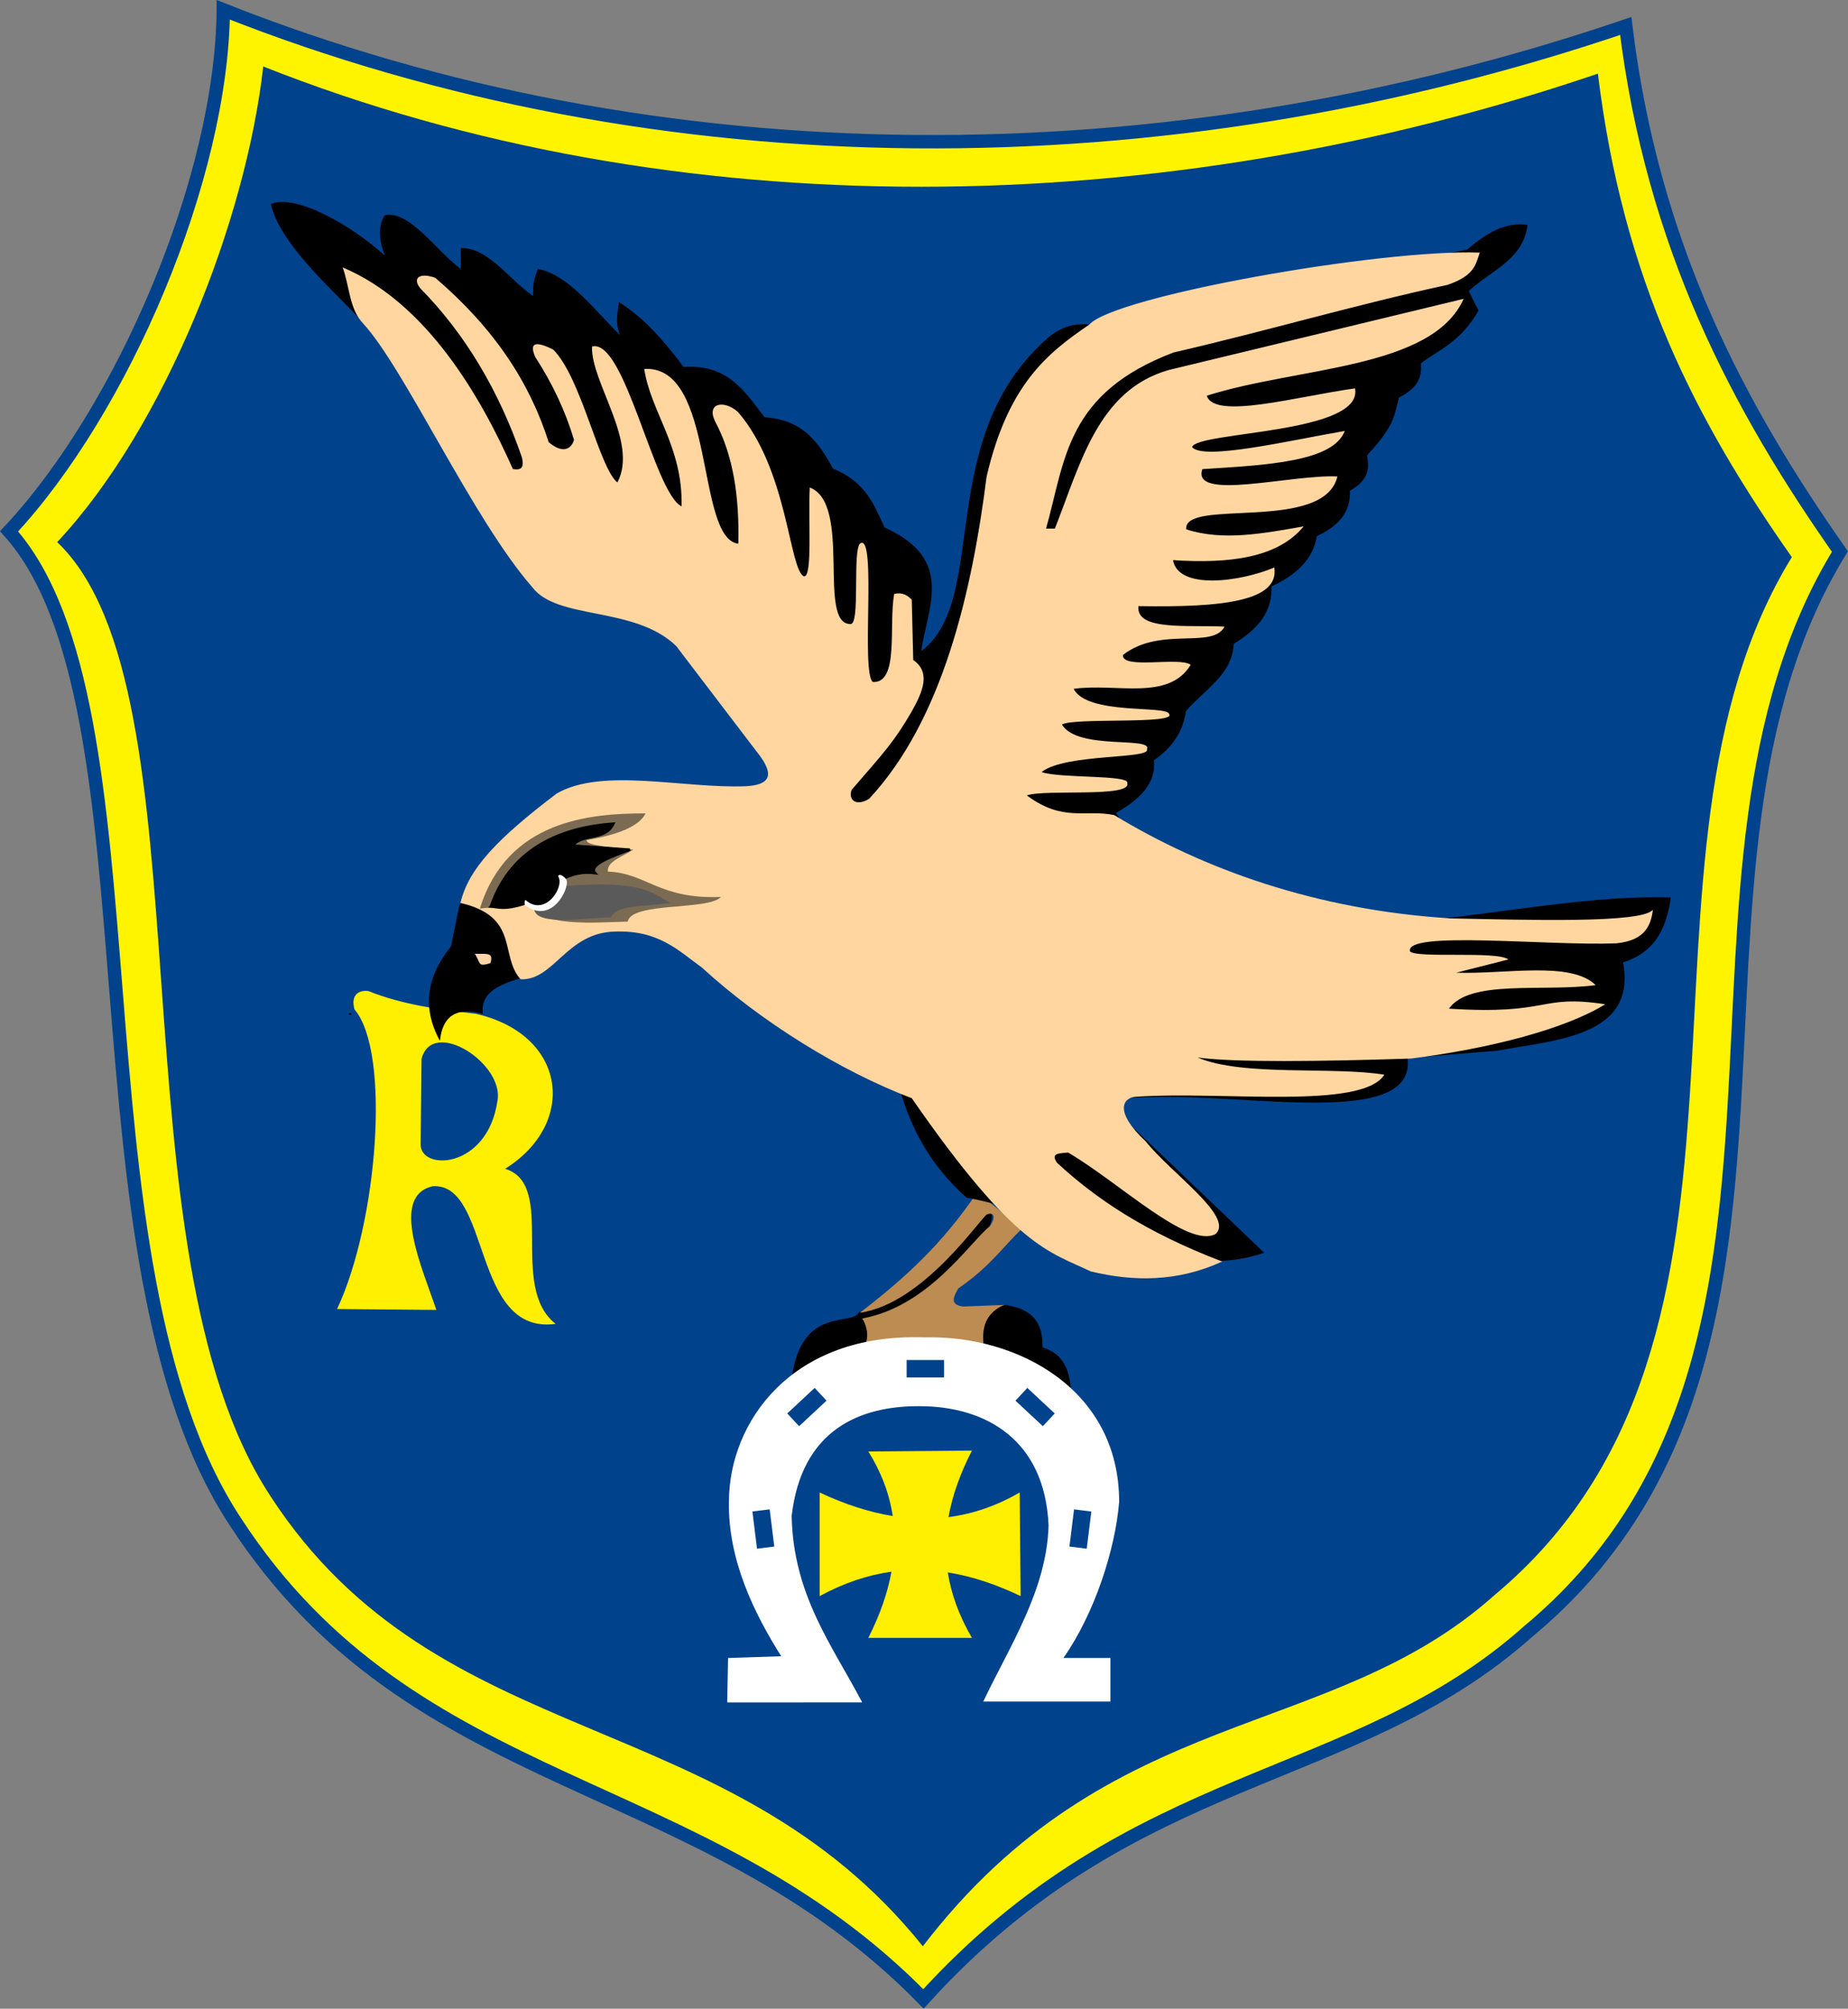 <?xml version="1.0" encoding="UTF-8" standalone="no"?>
<svg xmlns:inkscape="http://www.inkscape.org/namespaces/inkscape" xmlns:sodipodi="http://sodipodi.sourceforge.net/DTD/sodipodi-0.dtd" xmlns="http://www.w3.org/2000/svg" xmlns:svg="http://www.w3.org/2000/svg" xmlns:rdf="http://www.w3.org/1999/02/22-rdf-syntax-ns#" xmlns:cc="http://creativecommons.org/ns#" xmlns:dc="http://purl.org/dc/elements/1.1/" id="svg2" sodipodi:version="0.32" inkscape:version="1.1.2 (b8e25be833, 2022-02-05)" width="554.926pt" height="603.008pt" sodipodi:docname="POL_Ropczyce_COA.svg" version="1.0">
  <rect width="100%" height="100%" fill="#808080" stroke="none"/>
  <defs id="defs5"></defs>
  <g id="g2316" transform="matrix(1.008,0,0,1.008,-7.692,-9.69)">
    <g transform="translate(-3.211,6)" id="g2204">
      <path style="fill:#fff400;fill-opacity:1;fill-rule:evenodd;stroke:#00428c;stroke-width:5.315;stroke-linecap:butt;stroke-linejoin:miter;stroke-miterlimit:4;stroke-dasharray:none;stroke-opacity:1" d="M 377.634,797.341 C 461.647,704.76 548.491,713.374 618.056,651.255 749.159,542.092 663.257,350.204 741.667,222.629 701.289,165.082 667.231,101.214 656.584,13.935 473.17,76.274 272.892,76.202 99.531,7.514 99.06,74.022 59.756,166.225 14.448,214.603 c 62.115,69.111 21.415,289.479 89.899,393.308 71.089,109.262 184.901,99.084 273.287,189.43 z" id="path1327" sodipodi:nodetypes="cccccccc"></path>
      <path sodipodi:nodetypes="cccccccc" id="path2202" d="M 377.392,776.445 C 451.906,679.268 538.78,695.657 604.381,637.077 728.014,534.134 648.612,345.153 722.555,224.847 684.477,170.579 655.571,115.166 645.53,32.86 472.566,91.647 278.884,94.79 115.401,30.015 108.536,91.129 76.287,173.262 33.561,218.883 c 61.787,58.752 20.194,281.012 84.777,378.925 67.038,103.036 181.349,81.806 259.055,178.637 z" style="fill:#00428c;fill-opacity:1;fill-rule:evenodd;stroke:none;stroke-width:5.012;stroke-linecap:butt;stroke-linejoin:miter;stroke-miterlimit:4;stroke-dasharray:none;stroke-opacity:1"></path>
    </g>
    <path id="path2217" d="m 393.69,585.625 -41.156,0.344 c 4.99,8.011 8.323,16.526 9.688,25.625 -9.148,-1.471 -18.807,-4.53 -29.031,-9.344 v 41.156 c 9.816,-5.327 19.294,-8.41 28.531,-9.688 -1.517,8.302 -4.513,17.032 -9.188,26.281 h 41.156 c -5.206,-8.937 -8.265,-17.58 -9.594,-26 9.871,1.555 19.49,4.889 28.938,9.406 L 412.659,602.25 c -8.825,5.121 -18.224,8.487 -28.281,9.781 1.595,-8.998 4.888,-17.785 9.312,-26.406 z" style="fill:#ffef00;fill-opacity:1;fill-rule:evenodd;stroke:none;stroke-width:1px;stroke-linecap:butt;stroke-linejoin:miter;stroke-opacity:1"></path>
    <g transform="translate(-789.053)" id="g2301">
      <path style="fill:#000000;fill-opacity:1;fill-rule:evenodd;stroke:none;stroke-width:1px;stroke-linecap:butt;stroke-linejoin:miter;stroke-opacity:1" d="m 1185.762,492.435 c -10.586,14.374 -27.65,36.288 -47.868,38.17 -2.237,5.816 -22.487,-2.74 -26.594,25.342 l 52.769,-9.269 57.986,14.901 c -0.533,-8.137 -3.252,-14.574 -11.263,-16.895 -0.066,-6.502 -0.905,-14.822 -14.705,-16.895 l -15.643,4.38 c -8.677,1.189 -39.88,7.155 -38.078,3.507 25.255,-7.387 32.419,-24.079 47.151,-38.861 2.821,-5.578 -0.143,-8.916 -3.754,-4.38 z" id="path2297" sodipodi:nodetypes="ccccccccccc"></path>
      <path style="fill:#bd8c52;fill-opacity:1;fill-rule:evenodd;stroke:none;stroke-width:1px;stroke-linecap:butt;stroke-linejoin:miter;stroke-opacity:1" d="m 1195.461,527.789 c -6.91,3.053 -9.774,9.047 -7.509,18.772 l -49.746,-1.564 c 4.46,-1.708 3.058,-8.811 0.932,-11.822 26.512,-4.871 42.523,-30.092 50.839,-36.763 2.442,-3.712 1.329,-5.537 -1.166,-4.621 -2.305,0.847 -24.941,35.357 -50.606,39.126 17.697,-13.596 32.796,-27.303 46.617,-47.869 l 17.833,14.392 c -8.136,7.874 -12.769,15.164 -25.342,23.778 -1.74,3.187 -3.691,6.445 1.877,7.196 z" id="path2299" sodipodi:nodetypes="cccccscccccc"></path>
    </g>
    <path d="m 350.099,685.614 c -11.943,-22.703 -27.398,-42.624 -28.022,-74.034 3.951,-34.4 27.291,-43.745 50.855,-43.59 26.253,0.04 49.713,13.269 51.201,47.395 -0.799,25.813 -15.378,47.622 -25.946,69.882 l 50.509,-10e-6 -1e-4,-17.298 -18.681,-1e-5 c 12.334,-17.533 20.578,-42.962 22.141,-61.925 0.088,-44.536 -40.118,-66.406 -77.493,-65.385 -52.729,-1.813 -77.382,33.715 -77.493,65.039 -0.5,23.224 10.04,44.573 20.757,61.58 l -21.103,0.692 -0.346,17.644 z m 17.644,-135.959 h 14.876 v 6.919 h -14.876 z m -47.411,21.222 10.882,-10.143 4.718,5.061 -10.882,10.143 z m 106.24,2.8e-4 -10.882,-10.143 -4.718,5.061 10.882,10.143 z m 12.707,53.699 1.831,-14.763 -6.866,-0.852 -1.831,14.763 z m -130.963,-2.9e-4 -1.831,-14.763 6.866,-0.852 1.831,14.763 z" style="fill:#ffffff;fill-opacity:1;fill-rule:evenodd;stroke:none;stroke-width:1px;stroke-linecap:butt;stroke-linejoin:miter;stroke-opacity:1" id="path2224"></path>
    <g transform="translate(-789.123)" id="g2272">
      <path style="fill:none;fill-opacity:0.75;fill-rule:evenodd;stroke:#000000;stroke-width:1px;stroke-linecap:butt;stroke-linejoin:miter;stroke-opacity:1" d="m 935.801,411.965 c 0,0.115 0,0.231 0,0 z" id="path2208"></path>
      <path id="path2210" style="fill:#ffef00;fill-opacity:1;fill-rule:evenodd;stroke:none;stroke-width:1px;stroke-linecap:butt;stroke-linejoin:miter;stroke-opacity:1" d="m 937.552,410.411 c -1.591,-5.858 1.819,-7.752 5.535,-7.265 13.058,5.251 27.671,7.39 42.552,8.995 36.296,8.219 40.584,43.568 11.762,61.58 20.705,6.349 1.122,46.833 20.065,61.58 -33.442,4.613 -25.648,-55.995 -48.779,-54.66 -17.331,3.815 -4.027,32.854 1.384,49.125 l -39.439,-0.346 c 16.085,-34.168 21.473,-101.925 6.919,-119.008 z m 26.638,19.719 -0.346,33.557 c -0.662,10.974 26.286,10.519 30.444,-16.606 3.225,-15.003 -25.855,-33.715 -30.098,-16.952 z"></path>
      <path style="fill:#000000;fill-opacity:1;fill-rule:evenodd;stroke:none;stroke-width:1px;stroke-linecap:butt;stroke-linejoin:miter;stroke-opacity:1" d="m 941.331,137.825 c -15.713,-16.068 -33.665,-32.36 -36.972,-47.188 9.638,-4.075 31.134,7.783 45.242,20.432 -2.849,-7.488 -2.329,-12.449 0,-16.054 10.054,-1.74 20.108,13.902 30.162,21.405 v -8.27 c 10.703,-0.487 19.166,12.462 28.702,18.973 -0.182,-5.229 0.857,-8.015 1.946,-10.702 11.816,2.093 21.988,15.703 32.594,26.27 -2.12,-5.357 -0.75,-8.97 -0.486,-13.135 10.175,6.224 18.173,15.713 25.783,25.783 17.728,-1.255 24.397,9.931 32.107,19.946 15.715,1.006 21.698,10.527 27.243,20.432 12.899,5.174 16.325,14.408 20.432,23.351 28.187,12.646 16.976,31.597 14.594,49.134 27.767,-21.098 4.216,-85.62 51.566,-125.511 4.28,-2.843 8.766,-5.509 18.376,-3.783 l 147.025,-30.27 c 7.409,-6.464 15.139,-11.003 23.837,-9.73 -1.635,13.88 -14.733,18.208 -23.351,26.27 l 3.892,7.784 c -7.622,12.96 -15.243,15.036 -22.864,20.918 0.197,4.54 -0.049,9.081 -8.757,13.621 -1.782,6.1 -1.041,10.623 -12.648,22.864 0.725,4.703 1.338,9.405 -6.811,14.108 0.277,7.164 -3.056,13.425 -13.135,18 -1.397,8.621 -7.521,15.216 -18,19.946 0.119,7.621 -2.338,15.243 -15.081,22.864 -0.227,11.967 -11.736,18.294 -18.973,26.756 -0.973,7.784 -5.189,14.27 -12.648,19.459 0.938,9.21 -5.694,15.581 -15.081,20.918 47.481,75.829 145.619,31.131 220.374,33.567 -1.906,13.62 -7.18,22.046 -18.973,25.783 5.643,29.869 -27.856,30.76 -49.62,35.026 l -35.999,2.919 c 3.676,28.205 -64.036,13.894 -102.647,15.567 l -18.486,0.486 64.215,61.296 c -36.552,12.673 -78.809,-14.594 -118.214,-21.891 -13.579,-12.041 -21.765,-26.394 -26.27,-42.323 l -97.295,-65.674 -27.729,0.486 -24.324,19.946 c -9.157,2.588 -17.579,5.634 -16.54,14.594 -10.133,-2.8 -15.974,0.531 -17.027,10.702 -7.213,-13.153 -5.27,-25.602 4.378,-37.459 l 3.405,-16.54 25.297,-28.702 30.162,-12.162 80.755,-1.946 -49.621,-74.431 -49.134,-10.702 -65.188,-99.241 z" id="path2243" sodipodi:nodetypes="cccccccccccccccccccccccccccccccccccccccccccccccccccccc"></path>
      <path id="path2247" style="fill:#ffd6a0;fill-opacity:1;fill-rule:evenodd;stroke:none;stroke-width:1px;stroke-linecap:butt;stroke-linejoin:miter;stroke-opacity:1" d="m 1239.355,333.3 c 35.404,21.479 80.221,37.661 133.498,40.987 29.439,0.583 76.659,2.104 80.448,-3.498 -0.745,5.891 -2.825,12.296 -14.574,13.408 -27.302,1.069 -84.129,-5.164 -81.905,3.206 2.649,2.851 34.712,-0.307 39.058,3.206 l -20.695,5.247 c 19.498,0.688 45.603,-4.759 55.38,4.955 -21.473,2.771 -49.913,-2.401 -58.295,9.327 40.798,2.614 35.311,-5.787 62.084,-1.749 -15.53,9.622 -45.066,17.52 -77.241,21.569 -35.422,1.152 -70.185,1.618 -84.68,-0.435 17.634,7.65 53.998,3.485 74.186,6.847 -8.906,14.036 -64.224,6.395 -98.519,8.744 -5.127,0.142 -9.299,5.561 3.789,17.78 9.796,12.423 35.274,29.864 27.69,36.726 -10.96,5.958 -38.457,-20.608 -58.587,-32.354 -3.028,0.378 -7.272,-0.003 -4.372,4.081 15.255,14.129 35.028,27.544 65.582,39.204 -17.877,8.205 -35.264,7.977 -52.174,3.935 -16.52,-7.904 -29.907,-9.255 -71.12,-68.788 -28.318,-10.768 -59.873,-30.367 -83.362,-51.883 -9.384,-6.74 -17.144,-14.957 -34.686,-14.282 -19.14,0.486 -24.019,19.461 -37.309,18.946 -8.54,-9.373 -0.185,-24.827 -23.901,-30.314 3.161,-13.578 14.598,-25.513 38.183,-43.43 18.167,-10.508 50.133,-1.949 75.201,-2.915 8.385,-0.513 12.686,-3.438 4.081,-13.991 l -31.771,-41.681 c -16.513,-15.994 -47.182,-10.177 -57.129,-23.318 -23.747,-27.153 -50.779,-87.039 -67.371,-104.912 -5.396,-5.813 -5.192,-14.481 -7.991,-22.117 33.416,14.031 54.926,51.44 67.607,80.061 2.599,0.397 4.788,0.219 3.558,-4.744 -9.194,-26.586 -22.583,-48.978 -40.327,-67.014 -3.374,-4.242 -0.092,-6.339 5.951,-4.171 23.777,20.398 37.543,41.758 45.051,65.255 5.144,4.397 8.792,3.23 10.062,-0.895 -3.527,-11.772 -8.763,-22.691 -15.399,-32.909 -2.614,-5.974 0.412,-6.309 7.117,-2.965 11.181,11.066 18.181,46.818 25.501,52.781 8.504,-16.011 -10.526,-39.673 -10.082,-53.967 13.024,-3.571 24.596,58.043 35.583,63.456 0.535,-23.853 -12.266,-37.414 -14.826,-54.56 28.534,-1.71 20.335,67.358 37.362,69.386 0.441,-18.294 -1.9,-34.919 -9.217,-48.558 -3.572,-7.298 3.451,-8.698 9.036,-3.789 19.881,22.889 20.34,62.612 26.233,65.291 3.531,0.635 1.615,-23.243 2.332,-35.269 16.866,6.495 2.932,53.998 16.031,54.215 4.269,0.949 0.699,-29.751 4.081,-32.062 6.567,-3.758 0.097,51.591 4.955,55.089 10.508,0.517 6.214,-22.402 8.453,-34.977 2.332,-0.521 4.664,-0.239 6.995,2.332 l 0.583,23.901 c 7.033,4.874 3.877,12.465 -0.583,20.403 -6.884,11.895 -10.9,16.181 -23.901,31.188 -1.434,4.111 1.929,6.662 6.995,3.498 29.032,-31.213 40.727,-81.492 46.636,-127.958 8.63,-37.019 24.561,-49.211 40.807,-60.336 9.865,-11.224 115.272,-30.007 155.065,-28.565 -1.654,4.81 -2.106,9.176 -12.825,12.825 -35.323,7.566 -73.373,18.716 -108.721,26.816 -42.816,16.202 -43.019,42.544 -50.717,69.954 h 3.498 c 10.201,-25.845 17.143,-54.948 45.179,-62.959 l 117.174,-28.273 c -12.459,28.035 -66.097,27.001 -102.017,38.475 3.121,9.639 35.811,0.269 58.878,-2.915 3.563,18.162 -62.976,17.058 -64.708,23.318 4.476,5.434 38.801,-2.658 60.627,-6.412 -4.542,12.205 -30.816,13.545 -56.546,15.157 -4.521,12.917 35.681,1.982 53.632,2.915 -5.291,22.521 -61.245,8.42 -60.044,20.986 14.518,4.747 30.607,1.644 46.636,-1.166 -10.2,12.45 -29.302,14.886 -51.883,13.408 2.122,12.008 26.927,8.559 40.224,2.915 2.136,13.348 -20.489,15.933 -53.97,15.344 -1.02,9.88 19.396,7.393 34.217,8.134 -4.814,9.124 -25.515,-0.268 -40.366,11.254 -0.53,5.902 22.575,0.577 26.91,3.914 -8.854,14.527 -29.532,7.159 -46.482,9.541 5.385,10.598 37.327,6.382 37.919,10.03 3.138,4.159 -38.409,1.305 -42.568,4.159 6.215,10.315 36.06,4.576 33.761,9.786 1.749,4.032 -32.32,1.604 -41.834,9.052 6.834,2.593 35.231,1.019 34.005,4.404 1.914,5.889 -32.836,2.314 -39.877,4.893 14.487,10.75 23.215,5.376 34.739,7.829 z" sodipodi:nodetypes="ccccccccccccccccccccccccccccccscccccccccccccccccccccccccccccccccccccccccccccccccccccccccc"></path>
      <path style="fill:#ffd6a5;fill-opacity:1;fill-rule:evenodd;stroke:#000000;stroke-width:1px;stroke-linecap:butt;stroke-linejoin:miter;stroke-opacity:1" d="m 984.376,387.803 c 3.141,4.232 1.296,6.744 7.614,4.623 1.817,-5.894 -2.717,-4.225 -7.614,-4.623 z" id="path2264" sodipodi:nodetypes="ccc"></path>
      <path style="fill:#7b6b52;fill-opacity:1;fill-rule:evenodd;stroke:none;stroke-width:1px;stroke-linecap:butt;stroke-linejoin:miter;stroke-opacity:1" d="m 987.367,370.399 c 10.834,-35.015 43.63,-37.831 65.806,-37.798 -2.494,5.05 -10.744,8.455 -23.386,10.605 -0.35,2.355 10.808,2.791 18.491,3.807 -4.113,2.684 -10.583,4.694 -10.061,8.702 15.217,0.522 20.305,11.068 44.868,10.061 -4.693,5.419 -35.63,1.905 -36.982,9.789 -12.533,0.276 -35.808,2.572 -38.768,-7.715 -1.863,-6.475 -2.126,1.091 -19.969,2.549 z" id="path2270" sodipodi:nodetypes="cccccccsc"></path>
      <path style="fill:#5a5a5a;fill-opacity:1;fill-rule:evenodd;stroke:none;stroke-width:1px;stroke-linecap:butt;stroke-linejoin:miter;stroke-opacity:1" d="m 1008.948,370.619 c 7.636,-1.02 11.294,-3.102 12.41,-9.193 30.913,-2.392 34.687,2.839 41.605,6.798 -11.531,1.491 -21.286,0.656 -23.658,5.71 -9.136,-0.099 -29.626,3.71 -30.357,-3.315 z" id="path2268" sodipodi:nodetypes="ccccc"></path>
      <path style="fill:#000000;fill-opacity:1;fill-rule:evenodd;stroke:#000000;stroke-width:1px;stroke-linecap:butt;stroke-linejoin:miter;stroke-opacity:1" d="m 991.718,369.584 c 8.288,-24.213 29.624,-31.576 48.675,-32.903 -3.189,6.845 -11.952,3.751 -16.316,8.702 l 22.842,1.632 c -6.926,2.626 -16.681,6.014 -13.766,9.296 -5.099,-0.666 -8.891,0.386 -12.571,2.152 0.627,4.375 -9.827,14.961 -15.039,7.838 -2.752,3.562 0,0.971 -0.501,2.196 -8.175,2.496 -9.879,1.294 -13.324,1.088 z" id="path2266" sodipodi:nodetypes="ccccccccc"></path>
    </g>
    <path sodipodi:nodetypes="scscs" id="path2295" d="m 232.661,359.065 c 1.241,3.473 -5.992,17.994 -16.575,9.877 -0.231,-0.804 0.012,-2.185 0.38,-1.868 7.884,6.804 15.62,-5.574 12.841,-9.518 0.619,-1.557 3.069,0.711 3.354,1.509 z" style="fill:#ffffff;fill-opacity:1;fill-rule:evenodd;stroke:none;stroke-width:1px;stroke-linecap:butt;stroke-linejoin:miter;stroke-opacity:1"></path>
  </g>
</svg>
